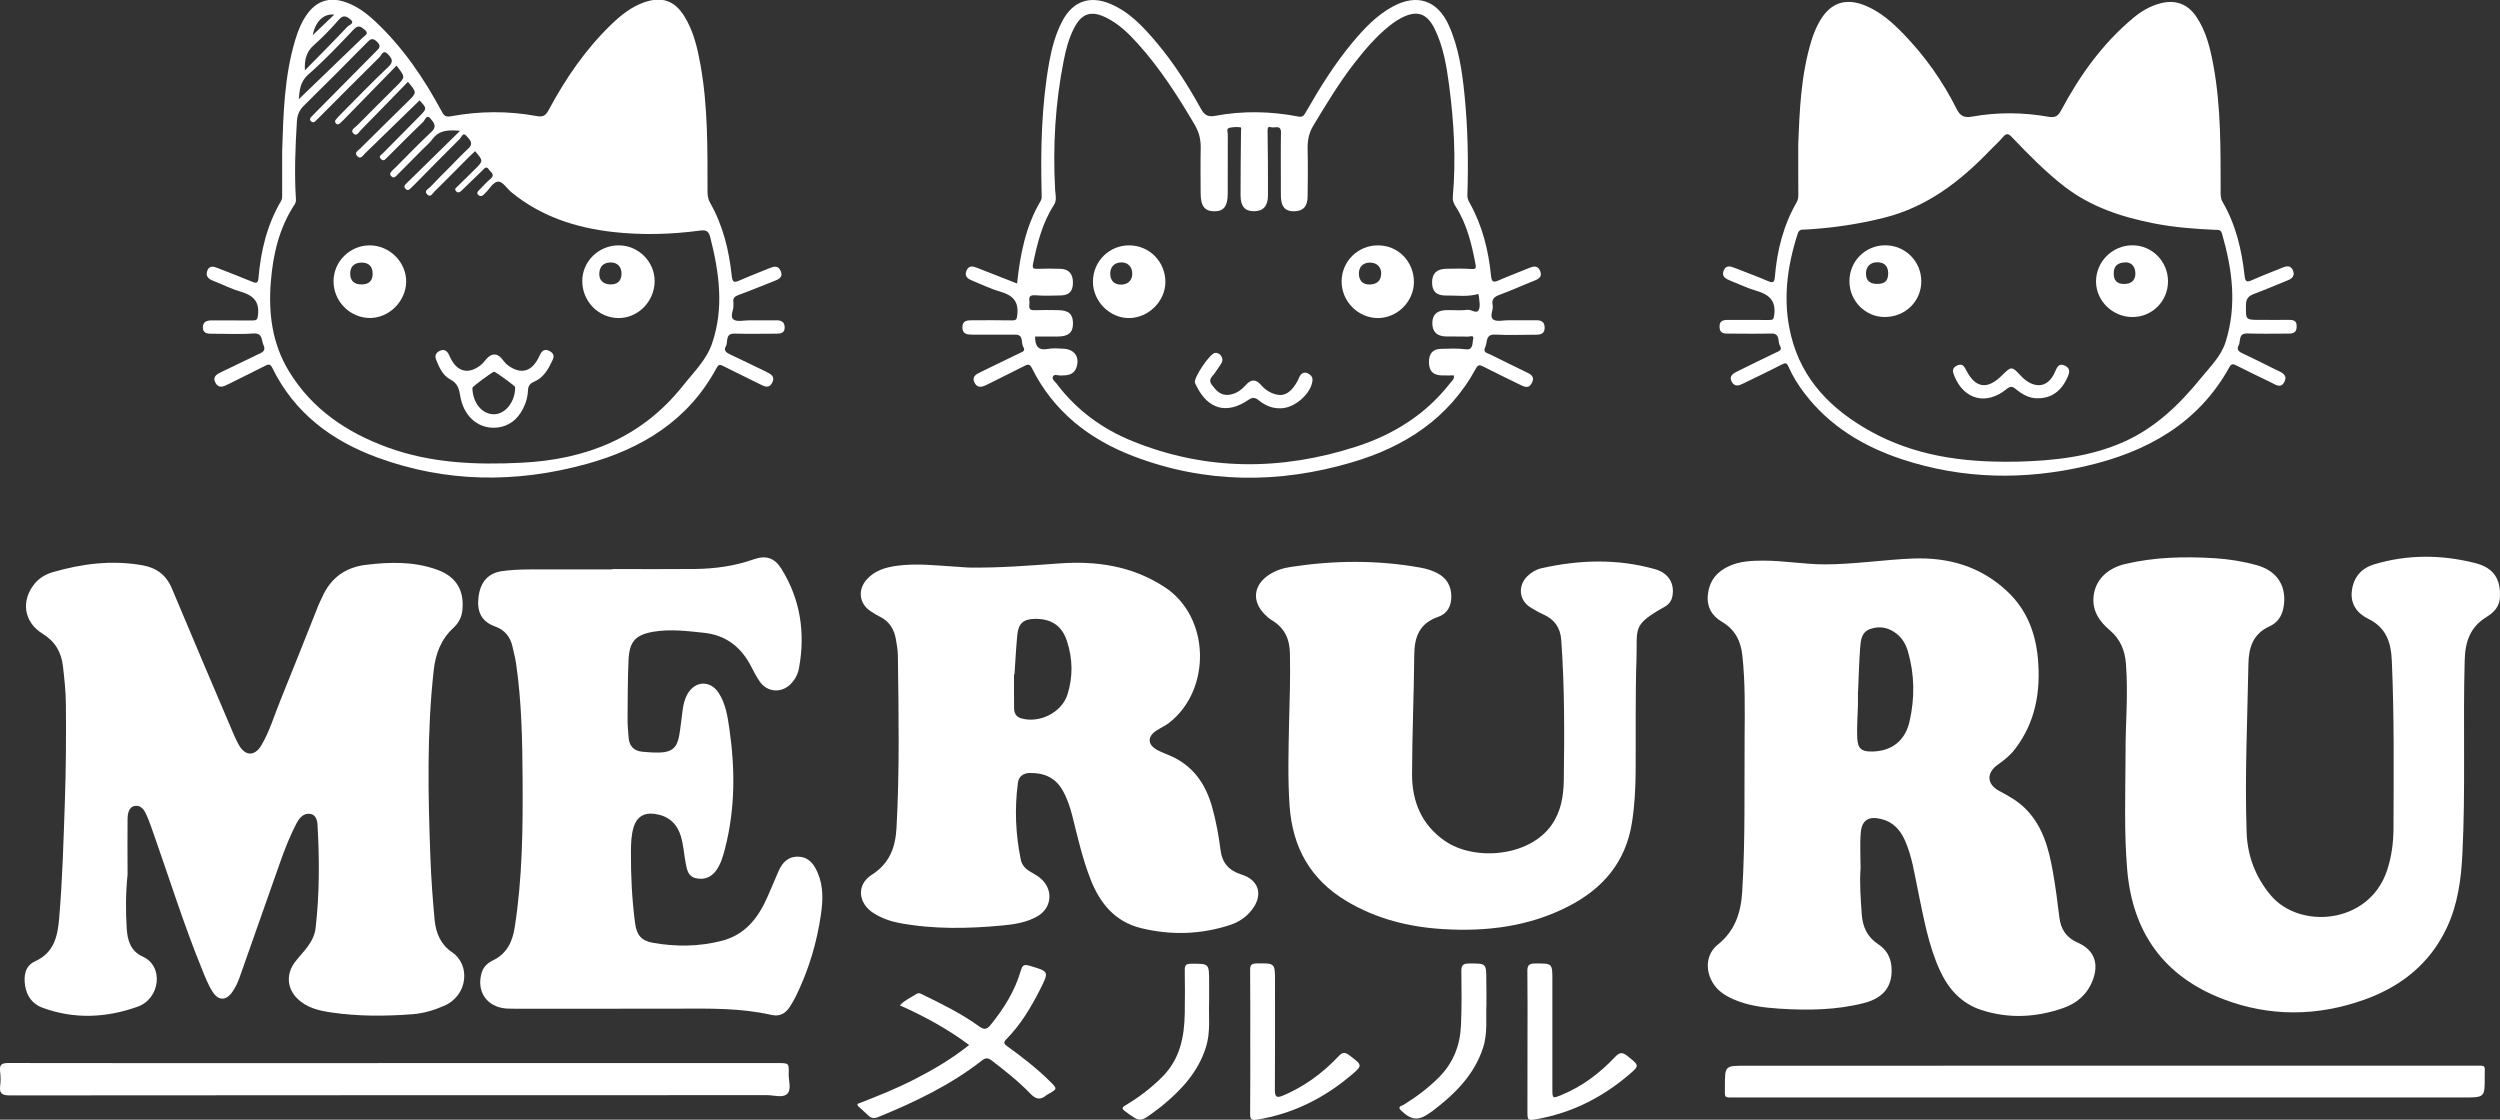 <?xml version="1.0" encoding="utf-8"?>
<!-- Generator: Adobe Illustrator 26.4.1, SVG Export Plug-In . SVG Version: 6.00 Build 0)  -->
<svg version="1.1" id="Camada_1" xmlns="http://www.w3.org/2000/svg" xmlns:xlink="http://www.w3.org/1999/xlink" x="0px" y="0px"
	 viewBox="0 0 3858.6 1728.1" style="enable-background:new 0 0 3858.6 1728.1;" xml:space="preserve">
<rect x="0" y="0" width="3858.6" height="1728.1" fill="#333333" stroke="none"/>
<style type="text/css">
	.st0{fill:#FFFFFF;}
</style>
<g>
	<path class="st0" d="M196.9,1349.9c-2.9,27.8-3,55.5-1.3,83.3c1.1,18.6,6.4,35.1,24.6,43.2c33.2,14.9,27,65-7.8,77.4
		c-48.6,17.3-97.6,19.5-146.5,1.7c-15.5-5.6-24.7-17.8-27.2-34.5c-2.3-15.6,0.2-30.3,15.5-37.3c29.1-13.3,34.7-38.2,37.1-66.1
		c5.2-60.9,6.8-121.9,8.9-183c1.7-49.1,1.9-98.2,1.5-147.3c-0.1-19.7-2.3-39.2-4.5-58.7c-2.5-22.3-12.3-38.7-31.9-50.8
		c-28.8-17.8-33.2-51.2-11.6-77.2c7.3-8.8,17.1-14.4,27.8-17.5c45.2-13.1,91-18.9,137.9-10.7c22,3.8,37.1,14.9,45.9,35.9
		c31.6,75.6,63.8,150.9,95.9,226.3c2.2,5.1,4.6,10.1,7.3,14.9c9.8,17.7,24.6,18.3,35,0.7c12.6-21.4,19.6-45.4,28.9-68.3
		c20-49,39.3-98.2,58.9-147.3c1.7-4.3,4-8.5,5.9-12.8c13-29.5,35.6-46.1,67.6-50c37.2-4.5,74.3-5.4,110.1,7.6
		c29.5,10.7,42,32.1,38.7,62.9c-1.2,10.8-5.9,19.5-13.7,26.7c-19.3,17.7-27.7,40.2-30.5,65.7c-10.7,96.3-8.7,192.8-5.1,289.3
		c1.2,32,3.5,63.9,6.5,95.8c2,20.8,9.7,38.3,27,50c28.5,19.2,24.6,66.4-11.9,82.4c-15.8,7-32.1,11.9-49.2,13.2
		c-41.8,3.2-83.6,3.4-125.3-2.7c-19.2-2.8-38-7.2-52.4-21.4c-16.4-16.1-17.5-38.5-3.5-56.7c12.6-16.3,29.2-30,31.7-52.8
		c6-52.8,5.9-105.7,2.9-158.6c-0.4-7.1-2.6-15.6-11.1-17c-10.3-1.6-16.7,6-21,14c-10.4,19.6-18.4,40.3-25.8,61.2
		c-20.6,58.8-41.3,117.5-62.1,176.3c-3,8.4-6.6,16.7-12,24c-9.5,13-20.9,12.9-29.6-0.4c-7.5-11.5-12.3-24.4-17.4-37
		c-27.5-67.6-49.3-137.2-73.5-206c-3.4-9.6-6.7-19.4-10.7-28.7c-3.4-7.9-8.2-16.9-17.9-15.8c-10.4,1.2-11.9,12-12.1,20.2
		C196.5,1292.7,196.9,1321.3,196.9,1349.9z"/>
	<path class="st0" d="M3280.7,1159.6c-0.4-38.3,4.3-86.5,0.6-134.8c-1.6-21.2-8.9-38.6-25.3-52.4c-15.6-13.2-26.6-29.2-24.8-50.8
		c2.1-25.6,20.5-44.3,48.5-51c45.8-10.9,92.2-11.9,138.8-9c22.2,1.4,44.1,4.9,65.6,11c31.5,9,46.3,33.6,40.2,65.7
		c-2.5,13.3-9.8,23.2-21.5,28.5c-25.3,11.4-32,32.6-32.5,57.5c-1.6,86.7-5.7,173.4-2.8,260.1c1.2,36,13.3,68.9,37.2,97.4
		c44.3,52.9,151.4,45.2,179.4-37.9c7.2-21.4,10-43.2,10.1-65.5c0.3-86.3,1.2-172.6-2.6-258.9c-1.3-28.6-8.9-51.1-36.7-64.6
		c-17-8.3-27.7-22.9-24.9-43.6c2.8-20.8,14.8-34.4,34.5-40.3c51.6-15.5,103.9-15,155.6-2c29.1,7.3,39.6,25,38.4,52.5
		c-0.6,15-9.7,24-20.4,30.6c-25.6,15.6-33.2,38.1-34,66.9c-2.8,100,1.5,200-3.6,299.9c-2,39-7.1,77.2-24.1,113.2
		c-26.2,55.6-70.7,90.6-126.8,110.7c-72.4,26-146.3,26.9-218.3-0.7c-91.4-35-140.2-102.9-148.2-200.9
		C3278.3,1284,3280.4,1226.8,3280.7,1159.6z"/>
	<path class="st0" d="M945.1,878.3c42.3,0,84.6,0.3,126.9-0.1c31.3-0.3,62.1-4.5,91.9-15.1c18.1-6.4,31.6-2,41.9,14.4
		c29.6,47.4,37.4,99.1,27.4,153.7c-1.6,8.9-5.7,17-12,23.7c-14.2,15.3-36.6,14.2-48.5-2.9c-4.9-7-8.9-14.6-12.8-22.2
		c-15.3-30.5-38.8-49.4-73.3-53.1c-25.5-2.7-51-5.9-76.6-1.9c-28.8,4.6-38.6,14.8-39.9,43.9c-1.3,29.9-1.3,59.8-1.5,89.7
		c-0.1,10.2,0.8,20.4,1.7,30.6c1.1,13,8.4,20.1,21.3,21.3c8.9,0.8,17.9,1.5,26.9,1.2c18.3-0.6,26.5-7.6,29.7-25.6
		c2.3-13,3.5-26.2,5.3-39.3c1.2-8.9,3.1-17.6,7.7-25.6c12.1-20.8,35.7-21.2,48.5-0.8c10.3,16.4,13.2,35,15.9,53.6
		c9.1,62.2,9.3,124.3-6.5,185.6c-3.1,12-6.4,24-13.8,34.2c-7.9,10.8-18.6,14.8-31.5,11.8c-11.8-2.7-13.5-12.9-15.4-22.7
		c-2.8-14.2-3.3-28.8-7.8-42.8c-6.4-20.1-20.1-31.1-40.7-33.8c-16.1-2.1-27.4,5.1-32,20.7c-3.7,12.4-4,25.3-4.1,38.1
		c-0.2,36.7,1.6,73.4,6.4,109.9c2.4,18.3,9.5,27.2,27.6,30.4c35.7,6.3,71.4,5.9,106.6-3.2c35.4-9.2,55.5-34.8,69.6-66.4
		c6.1-13.7,11.7-27.5,17.7-41.2c5.9-13.5,15.3-22.9,31.2-22.1c16,0.8,23.8,12.2,29.3,25.2c8.7,20.4,8,41.9,5,63.1
		c-6.3,44.2-19,86.6-38.7,126.8c-2.8,5.7-6,11.3-9.5,16.7c-6.7,10.2-15.5,15.3-28.2,12.4c-47.1-10.7-95-9.9-142.8-9.7
		c-84.2,0.2-168.4,0.1-252.5,0.1c-4.7,0-9.4,0-14.1-0.3c-30.3-2.2-46.9-27-37.7-56.1c2.8-8.8,9.5-14.5,17.1-18.2
		c21.5-10.4,30.1-28.4,33.6-50.8c11.9-75.9,12.7-152.3,12.2-228.7c-0.4-59.8-1.4-119.6-10.1-178.9c-1.2-8.4-3.5-16.7-5.3-25
		c-3.4-15.7-11.6-26.4-27.6-32.2c-20.3-7.4-27.8-22.4-25.1-44.9c2.9-23.6,14.9-37.1,36-40.2c25.1-3.6,50.3-2.6,75.5-2.7
		c31.6-0.1,63.2,0,94.9,0C945.1,878.7,945.1,878.5,945.1,878.3z"/>
	<path class="st0" d="M1989.6,1115.8c1-35.9,2.1-71.7,1.3-107.6c-0.4-22.3-8.6-39.6-28.2-51.1c-4-2.3-7.5-5.7-10.8-9
		c-20-20.2-17.4-44.8,6.4-60.7c10.1-6.8,21.6-10.5,33.4-12.3c66.7-10.3,133.5-11,200.1,0.9c9.7,1.7,19.1,4.5,27.8,9.3
		c13.5,7.5,20.1,19.1,20.4,34.5c0.3,15.4-6,27.4-20.3,32.3c-28.7,9.9-36.7,30.8-36.9,58.7c-0.5,61.5-3.3,123-3.4,184.5
		c0,41.7,14.7,77.7,50.5,102.5c45.1,31.4,129.6,25.1,164.6-24.1c14.8-20.9,18.7-44.9,19.1-69.3c1-72.2,1.3-144.3-3.9-216.4
		c-1.4-19.1-10.3-31.9-27.5-39.6c-7-3.1-13.7-7-20.2-11c-17.6-11-19.6-33.3-4.7-48c6.2-6.1,13.7-10.5,22.1-12.4
		c58.3-13.1,116.8-14.9,174.7,1.4c21.6,6,30.6,22.5,27.2,41.5c-1.4,8-5.8,13.2-12.3,16.8c-50.5,28.4-41.6,32.5-43.2,80.2
		c-1.9,58-0.9,116.2-1.3,174.3c-0.2,26.1-1.6,52.1-5.6,77.9c-9.4,61.2-45,102.7-98.8,130.1c-60.7,31-125.8,38.9-193,34.8
		c-52.7-3.2-102.6-15.7-148.5-43c-55.9-33.3-83.6-82.7-88.2-147C1987.4,1201.1,1988.8,1158.5,1989.6,1115.8z"/>
	<path class="st0" d="M609,1640.8c197.3,0,394.7,0,592,0c16.5,0,16.8,0.1,16.3,16.7c-0.3,10.5,4.7,24.1-2.3,30.8
		c-6.9,6.7-20.4,2-31,2c-389.6,0.1-779.1,0-1168.7,0.4c-12.5,0-16.7-3.1-15-15.5c1-7.1,0.7-14.6-0.2-21.7
		c-1.3-10.5,2.9-12.8,12.8-12.8c172.1,0.3,344.3,0.2,516.4,0.2C556,1640.8,582.5,1640.9,609,1640.8
		C609,1640.8,609,1640.8,609,1640.8z"/>
	<path class="st0" d="M3250.1,1644.8c189.3,0,378.5,0,567.8,0c20.3,0,17-1.8,17.1,16.9c0.2,32.2,0,32.2-32.7,32.2
		c-374.3,0-748.5,0-1122.8,0c-19.5,0-17.2,1.7-17.2-17c0-32,0-32,31.5-32C2879.2,1644.8,3064.7,1644.8,3250.1,1644.8z"/>
	<path class="st0" d="M1323.2,1703.9c30.2-11.6,60.2-23.6,89-38.4c28.9-14.8,56.8-31.2,83.6-52.6c-33.3-24.9-68.9-44.2-106.9-61.2
		c7.5-8.2,17.1-12,25.4-17.5c4-2.7,7.3-0.3,10.7,1.4c30,14.5,59.7,29.4,86.8,48.9c7.1,5.1,11.2,4.5,16.8-2.2
		c20.7-25.4,37.8-52.7,47-84.3c2.2-7.6,4.5-10.1,13.2-7.5c30.6,9,30.7,8.6,16.1,37.5c-14,27.5-29.8,53.8-51.6,75.9
		c-5.6,5.7-3,7.8,1.8,11.3c22.8,16.5,45.1,33.7,65.2,53.6c11.9,11.8,11.9,11.8-2.2,19.8c-1.1,0.6-2.3,1.2-3.3,2
		c-9.3,7.9-16.4,5.9-24.7-2.8c-18-18.8-38.6-34.9-59.2-50.8c-5.6-4.3-9.3-4.9-15.3-0.2c-48.6,37.9-103.5,64.2-160.2,87.3
		c-6.6,2.7-11.1,1.9-15.9-3c-4.8-4.8-10.1-9.2-15.1-13.8C1323.9,1706.7,1323.9,1705.7,1323.2,1703.9z"/>
	<path class="st0" d="M1929.7,1607.6c0-36.7,0.2-73.4-0.2-110.2c-0.1-7.6,1.7-10.2,9.8-10.4c28.6-0.4,28.6-0.8,28.6,27.6
		c0,55.9,0.2,111.9-0.2,167.8c-0.1,10.9,3,12.5,12.4,8.6c32.8-13.8,60.9-34.4,85.2-60c6-6.3,9.4-8.3,17.3-2.3
		c20.8,15.9,21.2,15.4,0.9,32.4c-41.8,34.9-89.1,58.1-143.2,67c-8.5,1.4-10.9-0.2-10.8-9C1929.9,1681.9,1929.7,1644.8,1929.7,1607.6
		z"/>
	<path class="st0" d="M2357.6,1607.8c0-36.3,0.3-72.6-0.2-108.9c-0.1-8.8,2.5-11.8,11.5-11.8c27.2-0.2,27.2-0.6,27.1,26.6
		c0,55.5,0,111.1,0,166.6c0,15.5,0.1,15.5,14.8,9.4c31.7-13.1,58.5-33.5,81.8-58.2c7.3-7.8,11.8-7.7,19.7-1.3
		c18.4,14.9,18.7,14.4-0.1,30.2c-40.7,34.2-86.7,57.2-139.2,66.7c-15.4,2.8-15.5,2.7-15.5-12.9
		C2357.6,1678.7,2357.6,1643.3,2357.6,1607.8z"/>
	<path class="st0" d="M2294.2,1550.7c-1.1,20,2.3,43.5-5.2,66.5c-13.8,42.2-43.6,71.4-77.6,97.3c-1.4,1-2.8,1.9-4.2,2.9
		c-17.7,12.9-28.7,12-44.7-3.4c-6.4-6.2,0.7-6.9,3.5-8.6c19.7-12.1,38-25.8,54.4-42.1c22.4-22.2,33.1-49.4,34.5-80.2
		c1.3-28.1,1-56.3,0.6-84.4c-0.1-9.1,3-11.5,11.7-11.6c26.8-0.1,26.8-0.4,26.8,25.6C2294.3,1524.3,2294.2,1535.8,2294.2,1550.7z"/>
	<path class="st0" d="M1866.2,1547.7c-0.9,20.7,2.5,44.8-4.8,68.2c-12,38.8-38.4,66.8-68.8,91.7c-3.3,2.7-6.8,5.1-10.2,7.7
		c-22.9,17.1-22.8,16.9-45.7,0c-5.7-4.2-5.3-6.1,0.6-9.5c20.6-12.1,39.4-26.6,56.5-43.6c27.5-27.5,34.2-61.8,34.8-98.5
		c0.4-22.2,0.3-44.4,0-66.6c-0.1-7,1.8-9.6,9.4-9.6c28.2-0.2,28.2-0.6,28.2,27.8C1866.2,1525,1866.2,1534.8,1866.2,1547.7z"/>
	<g>
		<path class="st0" d="M3206.8,1454.9c-17.6-7.7-26.1-20.6-28.3-39.1c-2.8-23.3-5.8-46.6-9.9-69.7c-6.3-35.6-15.2-70.2-41.7-97.2
			c-11.8-12.1-26.2-20.2-41-28c-19.7-10.4-20.4-28.1-2.1-40.9c10.2-7.1,19.7-15,27.2-25.1c30.7-40.8,38.7-87.5,34.5-137.1
			c-3.4-40.4-17.1-76.5-47.3-104.9c-41.4-39-91.4-53.2-147.1-50.8c-44.8,1.9-89.2,8.9-134.2,9c-32.1,0-63.8-5.9-95.9-5.8
			c-17.5,0-35.2,0.9-51.5,8.1c-18.9,8.3-30.8,22.2-33.4,43.4c-2.4,19.4,5.8,33.7,21.7,43c20.5,12,29.1,29.9,31.5,52.5
			c4.4,41.3,3.7,82.8,3.4,124.2c-0.6,79.9,1.2,159.7-3.7,239.6c-2,32.5-11,60.6-37.7,81.9c-17.7,14.2-19.7,38-8.4,57.8
			c7.4,12.9,18.9,20.5,32,26.3c22.6,10.1,46.8,13.1,71.1,14.7c44,2.8,88,2.4,131.1-8.7c31.1-8,44.8-27.1,42.2-56.6
			c-1.3-14.6-8.2-26.2-20.2-34c-17.3-11.3-24.4-27.2-25.7-47.3c-1.5-23.4-3.5-46.8-1.7-70.4c0-18.3-1.3-36.8,0.3-55
			c1.7-19.1,12.3-25.3,31.2-20.8c18.1,4.3,29.4,16.3,36.8,32.8c11.3,25.2,14.9,52.4,20.5,79.1c8.7,41.3,15.8,83.1,33.6,121.9
			c13.2,28.8,33.3,51,63.8,61c42.4,13.9,85.1,11.6,127-3.1c21-7.4,36.8-21.2,45-42.6C3240.1,1486.8,3232.2,1466,3206.8,1454.9z
			 M2947.3,1113.3c-6.7,29.6-26.8,45.5-56.2,46.6c-17.7,0.6-23.8-3.8-24.6-21.4c-0.7-16.6,0.7-33.2,1.1-49.8c0.2-6.8,0-13.6,0-20.5
			c0.1,0,0.1,0,0.2,0c1-22.6,1.5-45.2,3.2-67.7c0.9-11.7,1.7-24.8,15.6-29.7c14.8-5.2,28.7-2.2,40.8,7.4c9,7.1,14.4,16.8,17.5,27.6
			C2955.1,1041.4,2955.5,1077.4,2947.3,1113.3z"/>
	</g>
	<g>
		<path class="st0" d="M1916.2,1349.8c-19.5-6.1-29.9-17.9-32.4-38c-2.8-22-6.8-43.8-12.7-65.3c-9.8-35.5-28.7-63.6-63.1-79.3
			c-7-3.2-14.3-5.6-21.1-9.2c-16.3-8.6-16.6-21.3-1.1-31c6.1-3.9,12.9-6.9,18.6-11.3c65.5-50.9,64.1-163.8-7.5-210
			c-50-32.3-104.3-40.2-161.8-36.1c-46,3.3-92,7.1-140.3,6.4c-4.3-0.3-10.7-0.8-17.1-1.2c-31.5-1.8-63-5.9-94.6-1.4
			c-17.2,2.5-33.3,7.4-45.4,21c-14,15.8-11.8,36.7,5.5,48.6c4.9,3.4,10.1,6.5,15.4,9.1c14.2,7.1,21.4,19.2,24.1,34.2
			c1.5,8.4,3,16.9,3.1,25.4c1.2,88.8,2.8,177.6-2.1,266.4c-1.7,30-10.8,54.7-38.3,72.2c-24,15.3-21.1,44.1,3.4,59.4
			c12.1,7.5,25.3,12.3,39.3,14.9c52.9,9.9,106.2,8.8,159.5,3.8c18.8-1.8,37.4-4.7,54-14.4c20.9-12.2,24.3-38.2,7.4-55.6
			c-5.4-5.6-12.3-9.2-18.9-13.1c-7.4-4.3-12.9-10.1-14.6-18.6c-8-39.2-9.7-78.7-4.4-118.4c1.2-9.4,7.6-14.9,17.7-15.2
			c22.2-0.6,40,6.8,51.4,26.9c7,12.4,11.5,25.7,14.9,39.4c8.2,32.7,15.6,65.6,27.9,97.2c14.4,37.3,37.8,66.1,78.5,76
			c46.2,11.2,92.2,9.8,137.5-5.1c13.3-4.4,24.5-12.1,33.1-23.1C1949.9,1381.8,1943.5,1358.3,1916.2,1349.8z M1647.6,1071.9
			c-8.8,27.9-43.4,45-71.5,36.8c-7.9-2.3-10.8-8.1-10.9-15.4c-0.2-17.5-0.1-35-0.1-52.5c0.2,0,0.4,0,0.7,0
			c1.4-20.4,2.4-40.9,4.4-61.2c1.7-17.4,9.5-24.1,26.5-24.4c25.8-0.5,42.5,10.3,50.3,34.9C1655.7,1017,1656.2,1044.7,1647.6,1071.9z
			"/>
	</g>
	<path class="st0" d="M1198.3,494.4c-14.1,0.1-28.2,0.1-42.3,0c-8.1,0-18.3,2.7-23.7-1.2c-6.5-4.6,0.6-14.9-0.3-22.8
		c-0.2-1.3,0.2-2.6,0-3.8c-1.2-6.9,2.3-9.3,8.4-11.5c18.4-6.7,36.4-14.3,54.7-21.4c7.2-2.8,14-5.9,9.8-15.6
		c-3.8-8.7-10.4-7-17.2-4.2c-15.4,6.3-30.9,12.2-46.1,18.9c-8.1,3.6-11.1,3.5-12.2-7.1c-4.2-39.6-13.5-77.9-33.5-112.9
		c-3.4-6-3.9-11.9-3.9-18.4c0-64.9,0.7-129.8-10.8-194.1c-4.7-26.1-10.6-51.8-24.7-74.8c-15.2-24.8-35-31.4-62.3-21.9
		c-20.3,7.1-36.4,20.3-51.5,34.9c-39.3,38.1-69.8,82.8-95.6,130.8c-4,7.5-7.5,11.9-18.4,9.9c-44-8.2-88.4-7.9-132.4,0.2
		c-8.2,1.5-10.9-0.6-14.4-7.2c-27.6-51.4-60.1-99.3-103-139.4c-13.5-12.6-28.1-23.6-45.9-29.6c-24.4-8.4-44.5-1.9-59.3,19.1
		c-8.5,12-13.8,25.4-18,39.3c-16.9,56.2-18.4,114.2-20.2,172.1c0,21.4,0,42.7,0,64.1c0,4.2,0.7,8.3-1.7,12.4
		c-21.7,36.8-31.3,77.1-34.9,119.2c-0.6,7.5-3.3,8.1-9.7,5.4c-17.7-7.4-35.7-14.1-53.5-21.2c-6-2.4-12.2-3.9-15.4,3.4
		c-3.3,7.6-0.1,12.9,7.8,16c14.3,5.5,28.1,12.7,42.7,16.9c18.9,5.5,30,14.4,27.4,36.4c-0.9,7.2-2.2,8.3-8.4,8.3
		c-20.9-0.2-41.9,0.1-62.8-0.1c-7.8-0.1-14,2.1-13.9,11c0.1,8.6,6.7,9.7,13.6,9.6c21.4-0.1,42.8,1.2,64-0.4
		c15.3-1.1,12.4,10.4,16,17.9c4.5,9.5-2.9,11.6-8.9,14.5c-18.4,8.9-36.8,17.9-55.3,26.7c-7.3,3.5-15.1,7.1-10,16.9
		c4.9,9.4,12.5,6,19.8,2.3c19.1-9.6,38.3-18.8,57.3-28.6c5.5-2.8,8-2.1,10.7,3.4c34,69.6,91.6,112.5,162.3,138.4
		c106,38.9,214.4,39.7,322.4,10c85.4-23.5,157.6-67.3,201.1-148.5c3.5-6.6,6.5-4.5,11-2.3c18.7,9.3,37.5,18.5,56.2,27.8
		c6.8,3.4,13.8,6.8,18.5-2.4c5.1-9.9-2.2-13.6-9.6-17.2c-18.5-8.8-36.8-18-55.4-26.6c-5.8-2.7-10.3-6.1-6.6-12.3
		c4.1-6.8-1.8-20.3,13.8-19.8c21.3,0.6,42.7,0.1,64.1,0.1c6.9,0,13.2-0.9,13-10C1210.9,496.7,1205.7,494.3,1198.3,494.4z
		 M515.9,22.6c-11.7,11.1-23.5,22.4-33.2,31.6C486.6,33.6,499.4,20.5,515.9,22.6z M484.8,69.3c13.8-12.1,26.5-25.5,38.5-39.3
		c6.7-7.6,11.9-4.6,17.3-0.3c7.9,6.4-1.8,8.8-4.1,11.2c-21.6,22.9-43.8,45.2-65.9,67.7C469.6,92.1,473.1,79.5,484.8,69.3z
		 M476.2,114.7c24.7-21.6,47.3-45.6,69.9-69.4c7.3-7.7,11.3-3.7,16.8,0.7c7.4,5.9,0.2,8.8-2.8,11.8c-33.3,32.3-66.8,64.4-98.9,95.3
		C462.4,140.9,462.4,126.8,476.2,114.7z M1099,530.2c-8.8,25.6-28.4,44.2-44.7,64.9c-63.7,80.3-149.5,114.2-249.3,119.1
		c-70,3.5-139.4,0.8-206.1-23.4c-63.3-23-117.2-59-153-117.9c-25.9-42.6-31.8-89.4-27.9-138c3.4-42.4,12.9-83.2,36.8-119.5
		c1.7-2.6,2.1-5.2,1.9-8.4c-2.5-40.1-0.9-80.2,1.6-120.3c0.6-9.4,3.7-16.7,10.6-23.5c32.9-32.3,65.4-65,97.8-97.8
		c5.3-5.4,8.4-7.4,15.1-1.1c7.5,7,3.1,10.5-1.6,15.2c-30.7,30.9-61.3,61.9-92,92.9c-2.7,2.7-5.4,5.5-8,8.2c-2.1,2.2-2.4,4.5-0.1,6.7
		c2.3,2.1,4.6,1.8,6.7-0.3c1.8-1.8,3.7-3.6,5.5-5.4c31.1-31.1,62-62.4,93.4-93.3c3.2-3.1,5.6-12.9,13.4-4.3
		c6.1,6.6,8.7,11.2,0.2,19.3c-24.8,23.4-48.5,48-72.6,72.2c-3,3-5.9,6.2-8.6,9.4c-1.5,1.9-1.2,3.9,0.5,5.7c1.9,2,3.9,1.6,5.6,0.1
		c2.3-1.9,4.5-4,6.5-6.1c26.9-27.5,53.7-55,81.3-83.3c13.7,17.6,13.8,17.7,0.6,30.9c-20.5,20.6-41.2,40.9-61.6,61.6
		c-3.2,3.2-10.6,6.8-5.8,12c5.3,5.7,8.7-2,11.9-5.2c24.3-24.6,48.3-49.4,72.5-74.3c14,16.6,13.9,16.6,0.2,30.1
		c-24.7,24.3-49.4,48.5-73.9,72.9c-3.2,3.2-10.2,6.6-4,12.2c5.2,4.7,8.3-1.6,11.3-4.5c28.2-27.3,56.3-54.7,84.4-82.1
		c11.6,12.6,11.6,12.6-0.7,25.1c-18.6,18.8-37.3,37.6-55.9,56.5c-2.3,2.4-7.6,4.5-2.9,9.1c4.3,4.1,6.9-0.1,9.5-2.6
		c18.5-18.3,36.7-36.9,55.6-54.9c2.7-2.6,5.2-12.2,10.9-5.4c4.3,5.1,11.5,11.8,1.9,20.7c-19.1,17.7-37,36.6-55.5,55
		c-1.5,1.5-3,3-4.6,4.5c-2.9,2.8-5.7,5.8-1.6,9.5c3.7,3.4,6.3,0.1,8.6-2.2c13.3-13.3,26.5-26.6,39.7-40c5.1-5.2,10.9-9.9,15.1-15.7
		c10.4-14.3,25.6-14,42.4-12.6c-26.1,25.6-52.2,51.2-78.3,76.8c-0.9,0.9-2,1.6-2.8,2.6c-2.6,3-7.6,5.8-2.9,10.4
		c4.1,4,6.8-0.4,9.5-2.8c1.9-1.7,3.7-3.6,5.5-5.4c22.8-23.1,45.5-46.3,68.6-69.2c2.5-2.5,4.8-10.9,10.2-4.5c4.3,5.1,12,11.1,3,19.4
		c-10,9.3-19.4,19.3-29,29c-9.9,10-20,19.9-29.6,30.2c-2.9,3.2-10.8,6.2-4.7,12c5.1,4.8,8.2-2,11.1-4.9
		c17.9-17.7,35.6-35.6,53.4-53.5c3-3,6.1-5.8,9.2-8.7c12.8,15.1,12.8,15.1-0.6,28.3c-8.9,8.7-17.7,17.3-26.5,26
		c-1.9,1.9-5.4,3.8-2.5,7.3c3,3.6,6.1,1.9,8.7-0.7c10.8-10.4,21.5-20.8,32.2-31.2c3.1-3,5.9-7.4,9.9-1.4c2.9,4.3,10.5,7.8,2.5,14.5
		c-5.9,4.9-11.1,10.7-16.4,16.2c-2.3,2.3-5.9,5.1-2.6,8.5c3.3,3.3,7,1.6,9.9-1.7c0.3-0.3,0.5-0.7,0.9-1c6.9-6.3,12.5-17.9,20.5-17.8
		c6.8,0.1,13.2,10.9,20.1,16.5c45.4,37.2,98.7,54.6,156.1,61.2c44.8,5.1,89.6,3.9,134.2-2c8.7-1.2,13.7-0.6,16.4,9.7
		C1110,420.3,1117.9,475.1,1099,530.2z"/>
	<g>
		<path class="st0" d="M2021,577.7c-3.3-2.2-6.8-3.7-10.7-1.5c-4.5,2.5-5.3,7.6-7.5,11.6c-9.3,17.1-19.6,24.2-32.6,21.2
			c-9.3-2.2-17.4-7.3-23.6-14.5c-8.3-9.7-15.6-9.5-24.1,0.1c-6.8,7.6-15.3,13.7-26.1,14.8c-12.4,1.3-19.3-6.5-26-15.4
			c-6.6-8.7,1.3-13,4.8-18.6c3.2-5,7-9.7,10-14.8c2.3-3.9,1.9-8.3-1-12c-2.3-2.9-5.3-4.3-9-3.9c-7.8,0.9-32.9,38.1-30.9,45.7
			c0.5,2,1.6,3.9,2.6,5.8c17.7,35.6,46.7,43.6,79.6,21.2c6.8-4.6,10.6-4.3,16.8,0.8c9.3,7.6,20.3,12.3,32.9,12
			c21,0.1,45.9-20.9,49.4-41.4C2026.4,583.9,2024.9,580.3,2021,577.7z"/>
		<path class="st0" d="M2371.2,494.3c-14.5,0-29,0-43.6,0c-7.7,0-17.3,2.6-22.6-1c-6.8-4.7,0.4-14.7-1.2-22.4
			c-1.8-8.5,2-12.7,10.2-15.7c18.4-6.7,36.2-14.9,54.4-22.1c7.4-2.9,12.3-6.5,8.6-15.1c-3.7-8.7-10.1-7.2-17.1-4.3
			c-15.3,6.4-31,12.1-46.2,18.8c-8.2,3.6-11.4,3.7-12.4-6.9c-3.9-39.3-13.3-77.2-32.8-112.1c-2.1-3.7-3.8-7.3-3.7-12
			c1.7-52.1,0.8-104.2-4.5-156.1c-3.7-36.5-9-72.7-24.3-106.6c-17.3-38.3-48.9-48.9-86-28.9c-25.3,13.6-44.6,34.2-62.7,55.9
			c-27.7,33.2-50.4,69.9-71.8,107.3c-2.7,4.7-4.5,8.1-11.5,6.8c-42.7-8.3-85.8-9.1-128.6-1.1c-12.4,2.3-17.1-2.3-22.4-11.9
			c-19.5-35.1-40.9-69.1-66.8-99.9c-20.7-24.6-42.2-48.4-72.8-61.2C1682-7.3,1655.9,2,1640,31.8c-10.7,20.1-16.6,41.9-20.6,64.2
			c-12,67.1-13.4,134.9-11.7,202.8c0.1,3.9,0.6,7.7-1.4,11.1c-23.1,39-31.7,82.2-36.5,127.7c-20.6-8.1-40.8-15.9-60.9-23.9
			c-6.9-2.8-13.5-4.7-17.2,4.1c-3.6,8.6,1.9,12.5,8.9,15.3c14.2,5.7,28.1,12.7,42.8,16.9c18.5,5.3,29,14,26.8,35.3
			c-0.8,7.3-1.1,9.3-8.4,9.2c-20.5-0.4-41-0.2-61.5-0.2c-7.7,0-15.1,0.7-14.9,11.1c0.2,10.2,7.3,11.1,15.1,11.1
			c22.2-0.1,44.4,0,66.6,0c13.5,0,8.3,12.4,12.2,18.8c4.1,6.5-1.4,7.8-5.7,9.8c-20,9.6-40,19.3-59.9,29.1
			c-6.5,3.2-14.3,6.8-9.7,16.2c4.6,9.5,12.2,6.9,19.6,3.2c19.1-9.6,38.2-19,57.2-28.6c5.1-2.6,8.2-4.1,11.8,3
			c33.3,67,88.4,110,156.7,136.1c110.9,42.4,224.2,42.8,337,9.6c81.5-23.9,149.9-67.8,191.8-145.2c3.2-5.8,5.9-5.4,10.9-2.9
			c18.3,9.3,36.7,18.3,55.1,27.2c7.2,3.4,15.2,8.9,20.5-2.3c5-10.4-3.5-13.4-10.3-16.8c-18-8.9-36.1-17.5-54-26.5
			c-4.5-2.2-12.1-3.2-8-11.3c3.8-7.5-0.2-20.4,15.8-19.5c20.9,1.2,41.8,0.2,62.8,0.2c7.7,0,13.4-1.9,13.2-11.4
			C2383.7,496.1,2378.3,494.3,2371.2,494.3z M2282.2,478.5c-3.6,6.5-10.9-1.1-17.1-0.3c-10.9,1.4-22.2,0.2-33.3,0.5
			c-14.2,0.4-21.1,7.3-21.1,20.2c0.1,13.1,7,20.1,20.9,20.4c11.1,0.3,22.2-0.2,33.3,0.3c3.2,0.2,10.7-3.2,8.9,3.5
			c-1.5,5.8,0.4,17.6-11.3,16c-12.8-1.7-25.6-1-38.3-0.7c-13,0.3-18.9,7.5-18.7,20.9c0.2,13.3,6.2,19.6,19.4,20.1
			c6.3,0.2,12.7,0,19.1,0c1.1,6.1-3.4,8.9-6.1,12.3c-37.8,48.5-88,79.5-145.5,97.9c-115.6,37.1-231.1,37.3-344.7-8.8
			c-46.6-18.9-86.4-48-116.9-88.7c-2.5-3.3-7.5-6.6-5.8-10.7c2-4.6,7.6-1.8,11.6-1.8c10.7-0.1,21-0.6,25-13
			c5-15.5-3.1-27.3-19.5-28.3c-8.1-0.5-16.5-1.3-24.3,0.2c-15.6,3-20.3-4.5-20.2-19.1c11.8,0,23.7,0.1,35.6,0
			c16.2-0.2,23-6.4,22.9-20.7c-0.1-13.7-6.6-19.7-22.2-20c-12.4-0.2-24.8-0.4-37.2,0.1c-11.6,0.5-7.1-8.2-7.9-13.4
			c-0.9-5.9-0.1-10.4,8.6-9.7c13.2,1.1,26.5,0.6,39.7,0.3c13-0.3,18.6-6.3,18.9-19c0.3-13.9-6-21.6-19-22.1
			c-11.9-0.4-23.9-0.4-35.9,0c-6,0.2-8.1-0.6-6.7-7.7c6.6-31.8,14.3-63.1,32.2-90.7c5-7.7,2.3-15.9,1.9-23.7
			c-3.7-67.2,0.2-133.9,13.4-200c3.3-16.7,7.7-33.3,15.4-48.6c11.9-23.7,26.7-28.6,50.4-16.8c19.5,9.7,34.7,24.7,49,40.6
			c34.1,38,61.4,80.6,87.2,124.5c7.1,12.1,9.6,23.5,9.3,36.8c-0.5,23.1-0.2,46.1-0.1,69.2c0.1,19.9,6.4,27.8,21.9,27.6
			c13.9-0.2,19.8-8,19.9-26.8c0.1-30.8,0-61.5,0.1-92.3c0-3.4-2.8-8.5,2.7-9.8c5.3-1.2,11-1.3,16.5-0.8c2.4,0.2,1.3,3.4,1.2,5.4
			c-0.3,33.3-0.8,66.6-0.7,99.9c0,17,7,24.5,21.1,24.3c14.1-0.2,21.2-8.2,21.2-24.5c0-33.3,0-66.6-0.6-99.9
			c-0.1-5.3,1.7-6.6,5.3-5.3c5.5,1.9,15.7-4.7,15.4,8.8c-0.5,23.9-0.2,47.9-0.2,71.8c0,9-0.1,17.9,0.1,26.9
			c0.4,15.5,6.7,22.4,20.1,22.3c14.1-0.1,21-7.3,21.1-23c0.3-24.4,0.6-48.7,0-73.1c-0.3-13.4,1.9-24.9,9.3-37
			c19.7-32.5,39.2-65,62.5-95.1c16.3-20.9,33.4-41.1,54.2-57.8c5.6-4.5,11.7-8.7,18-12.1c24.3-12.9,40.1-8,52.2,16.8
			c13.5,27.6,18.3,57.6,22.3,87.6c7.4,56.8,10.7,113.9,5.6,171.2c-0.5,5.4,1,9.7,3.9,14.3c17.9,27.7,25.4,59.1,31.3,90.9
			c1,5.5-0.4,6.9-6.6,6.4c-12.7-1-25.6-0.6-38.4-0.4c-14.9,0.2-22,7-22.2,20.6c-0.2,13.9,6.4,20.9,21.5,20.7
			c16.5-0.3,33.1,2.5,49.8-2.4c0.4,1.7,1.1,3.3,1.1,4.9C2283.2,465.2,2285.2,473.2,2282.2,478.5z"/>
	</g>
	<g>
		<path class="st0" d="M3187.4,564.5c-9-4.5-12.3,1.6-15.1,8.3c-12.8,30.9-37.1,24.6-53.1,7.4c-14.4-15.4-14.6-15.2-29.8-0.3
			c-22.2,21.8-40.2,19.2-54.4-7.9c-3.1-6-5.7-11.8-14.3-7.9c-9,4.1-6.7,10.5-3.9,17.1c14.9,35.8,49.1,44.5,79.7,19.7
			c5.9-4.8,9.1-5.2,14.8-0.4c10.2,8.6,21.9,14.7,34,14.2c21.3,0.1,36.5-11.4,46.1-33C3194.3,575,3195.7,568.7,3187.4,564.5z"/>
		<path class="st0" d="M3533.5,493.7c-15,0.2-29.9,0-44.9,0c-23.2,0-22.3,0-22.1-22.9c0.1-10.2,4.2-14,12.5-17.2
			c17.6-6.6,34.8-14,52.2-21c6.8-2.7,10.9-7.1,8-14.8c-3.1-8-9.2-7.7-15.9-4.9c-15.8,6.4-31.7,12.5-47.3,19.4
			c-7.8,3.4-10.5,3.3-11.6-6.6c-4.4-40.1-13.5-79.1-34.2-114.4c-3-5.2-2.8-10.6-2.8-16.1c-0.1-64.9,0.7-129.8-11.1-194
			c-4.9-26.4-11-52.5-26.3-75.3c-13.7-20.3-33.2-27.1-56.9-20.4c-15.1,4.2-28.3,12-40.2,21.9c-47.7,39.7-83,89.1-111.9,143.4
			c-5.1,9.6-10.4,11-20,9.3c-39-6.8-78.2-7.1-117.2-0.1c-12,2.1-18.2-0.6-23.8-11.7c-21.3-42.6-48.6-81.3-81.8-115.6
			c-17.6-18.2-36.4-35-60.3-44.5c-29.5-11.8-52.7-3.7-68.7,23.5c-5.6,9.6-9.9,19.8-13.2,30.5c-17,55.3-18.5,112.6-20.5,159.3
			c0,33.1-0.1,55.7,0.1,78.4c0,4.4-0.2,8.3-2.5,12.2c-20.6,35.7-30.4,74.7-33.7,115.4c-0.7,8.7-3.2,9.6-11,6.2
			c-16.4-7.2-33.3-13.1-49.9-19.8c-7.2-2.9-14.6-5.5-18.2,4c-3.6,9.4,3.9,12.7,10.9,15.5c12.7,5,25,11.1,38,14.9
			c19.3,5.5,32.1,13.9,29.3,37.3c-0.9,7.2-1.9,8.3-8.1,8.3c-20.1-0.2-40.2-0.1-60.2-0.1c-7.8,0-16.5-0.8-16.2,10.8
			c0.3,11.6,9.3,10.3,16.9,10.3c20.9,0.1,41.9,0.4,62.8-0.1c14.6-0.4,9.6,12.4,13.6,19c4.2,6.9-2.4,8.5-6.8,10.6
			c-19.9,9.7-40,19.3-59.8,29.2c-6.4,3.2-12.5,7.5-7.7,15.9c4.5,8,11.1,5.7,17.7,2.4c19.9-9.8,39.9-19.2,59.6-29.4
			c5.6-2.9,7.7-2.2,10.1,3.4c6.5,14.9,15.2,28.6,25,41.5c38.8,50.6,91.1,82,150.6,101.6c93.7,30.9,189.3,32.3,284.5,10.1
			c92.8-21.6,172.3-65.2,220.5-152.5c3.4-6.2,6.6-4.6,11.1-2.3c17.2,8.6,34.4,17.1,51.7,25.3c7.3,3.4,16.4,11.1,22-0.2
			c5.9-11.7-5.6-15-13.4-18.9c-16.8-8.5-33.6-16.8-50.6-24.8c-5.6-2.6-10.4-5.5-6.7-12.3c3.7-6.7-1.1-19.3,13.8-18.7
			c21.3,0.8,42.7,0.1,64.1,0.2c7.8,0,12-2.9,11.7-11.3C3545,495.5,3540.5,493.7,3533.5,493.7z M3435.1,527.8
			c-7,22-23.3,37.6-37.1,54.6c-33.3,41.1-70.8,77.7-120.1,99.6c-52.5,23.4-108.5,29.1-165.1,30.6c-2.6,0.1-5.1,0-7.7,0
			c-76.6,1-151-9.4-219-47.4c-59-33-104.5-78.3-121.5-146.2c-13.5-53.7-6.7-106.5,10.1-158.5c2.4-7.3,7.4-5.9,12-6.2
			c41-2.3,81.3-8.2,121.2-18.2c66.4-16.6,117.7-56.2,163.8-104.3c6.5-6.8,13.7-13,19.7-20.2c5.2-6.2,8.3-5.8,13.8,0
			c25.6,26.9,51.7,53.5,81.1,76.3c41.2,31.8,89.1,47.3,139.3,57.1c30.7,6,61.7,8.3,92.9,9.7c4.5,0.2,9.1-0.9,11,5.8
			C3445.5,415.8,3452.9,471.3,3435.1,527.8z"/>
	</g>
	<path class="st0" d="M954.8,378.7c-30.8,0-55.9,24.6-56.1,54.7c-0.2,31.7,25.1,57.5,56.2,57.5c30.2,0,55.4-25.9,55.5-57
		C1010.4,403.7,985.2,378.6,954.8,378.7z M942.3,439c-11.2-0.1-18-6.6-17.3-17.4c0.6-10.5,6.5-16.3,17.2-16.5
		c10.7-0.2,17.3,6.7,17.1,17.7C959.1,433.5,953.1,439.1,942.3,439z"/>
	<path class="st0" d="M571.1,378.7c-30.4-0.3-55.8,24.3-56.3,54.6c-0.5,31.4,25.1,57.5,56.3,57.5c29.5,0,55.2-25.7,55.8-55.5
		C627.4,405,601.8,379,571.1,378.7z M558.5,439c-11.7,0.2-17.9-5.5-18-16.5c-0.1-10.9,6.2-17.1,17.5-17.2c11.1-0.1,17.3,6,17.2,17.4
		C575.1,433.3,569.5,438.8,558.5,439z"/>
	<path class="st0" d="M847.4,541.4c-5.6-2.7-9.9-1.1-12.9,4.3c-1.4,2.6-2.7,5.3-4.1,8c-11.3,21.1-28.1,24.2-47.3,9.5
		c-7-5.3-10.4-16.5-20.5-16c-9.6,0.5-13.6,10.8-20.6,16.3c-18.3,14.4-35.4,11-46.1-9.7c-1.4-2.6-2.4-5.5-3.9-8c-3-5-7.2-7.1-13-4.4
		c-6,2.8-8.4,7.3-6,13.5c4.8,12,10.3,24.6,21.9,30.7c11.1,5.8,13.5,13.8,15.3,24.8c4.9,30.5,25.4,49.6,51.3,49.8
		c17.4,0.1,32.4-8,41.9-22.8c6.8-10.6,11-22.2,11.5-34.8c0.3-6.8,2.8-10.6,9.2-13.3c15.3-6.5,22.6-20.2,29.1-34.3
		C856.2,548.5,853.2,544.1,847.4,541.4z M762.7,639.4c-18.6,0.2-33.2-17.6-33.6-40.8c0-1.9,31.3-25.1,33.6-24.9
		c2.3,0.2,32.4,22.1,32.4,23.6C795.5,619.5,780.3,639.2,762.7,639.4z"/>
	<path class="st0" d="M2127.2,378.7c-31.3-0.2-56.4,24.6-56.5,55.6c-0.1,30.7,25.2,56.4,55.7,56.6c29.9,0.2,55.7-25.3,55.9-55.2
		C2182.5,404,2158.2,378.8,2127.2,378.7z M2114.9,439.1c-10.7,0.6-17-5.2-17.5-15.7c-0.5-11,5.8-17.9,16.6-18.1
		c10.7-0.2,18,6.5,17.8,17.1C2131.5,433.2,2125.4,438.5,2114.9,439.1z"/>
	<path class="st0" d="M1743.3,378.7c-31.1-0.4-56.3,24.6-56.4,55.8c-0.1,30.5,25.8,56.7,55.9,56.4c29.8-0.2,55.8-26,55.9-55.4
		C1798.9,404.2,1774.3,379,1743.3,378.7z M1730.6,439.3c-10.5,0.2-16.7-5.8-17-16.3c-0.3-10.8,6.1-17.7,16.9-18
		c9.8-0.3,16.7,6.4,17.1,16.5C1748,432.1,1741.3,439.1,1730.6,439.3z"/>
	<path class="st0" d="M2910.4,378.6c-31.3-0.3-56.1,24.4-55.9,55.9c0.1,30,24.7,54.8,54.3,54.8c31.8,0,56.6-24.1,56.6-55.1
		C2965.4,403.6,2941.1,379,2910.4,378.6z M2896.5,438.2c-10.8-0.2-16.5-5.4-16.5-16.3c0-10.5,7-17.2,17.6-17.1
		c11.1,0.1,16.8,6.2,16.7,17.5C2914.1,433.9,2908.8,438.5,2896.5,438.2z"/>
	<path class="st0" d="M3291.2,378.6c-30.9,0-56.3,25.4-56.1,56.1c0.2,29.8,25.5,54.5,56,54.6c30.6,0.1,55.1-24.4,55.1-55.1
		C3346.1,403.4,3321.6,378.6,3291.2,378.6z M3278.9,438.3c-10.9,0.1-16.6-4.9-16.5-16.2c0-11,5.3-16.9,18.6-17.2
		c7.7,0.1,14.1,5,14.8,15.9C3296.5,431.9,3290.2,438.2,3278.9,438.3z"/>
</g>
</svg>
